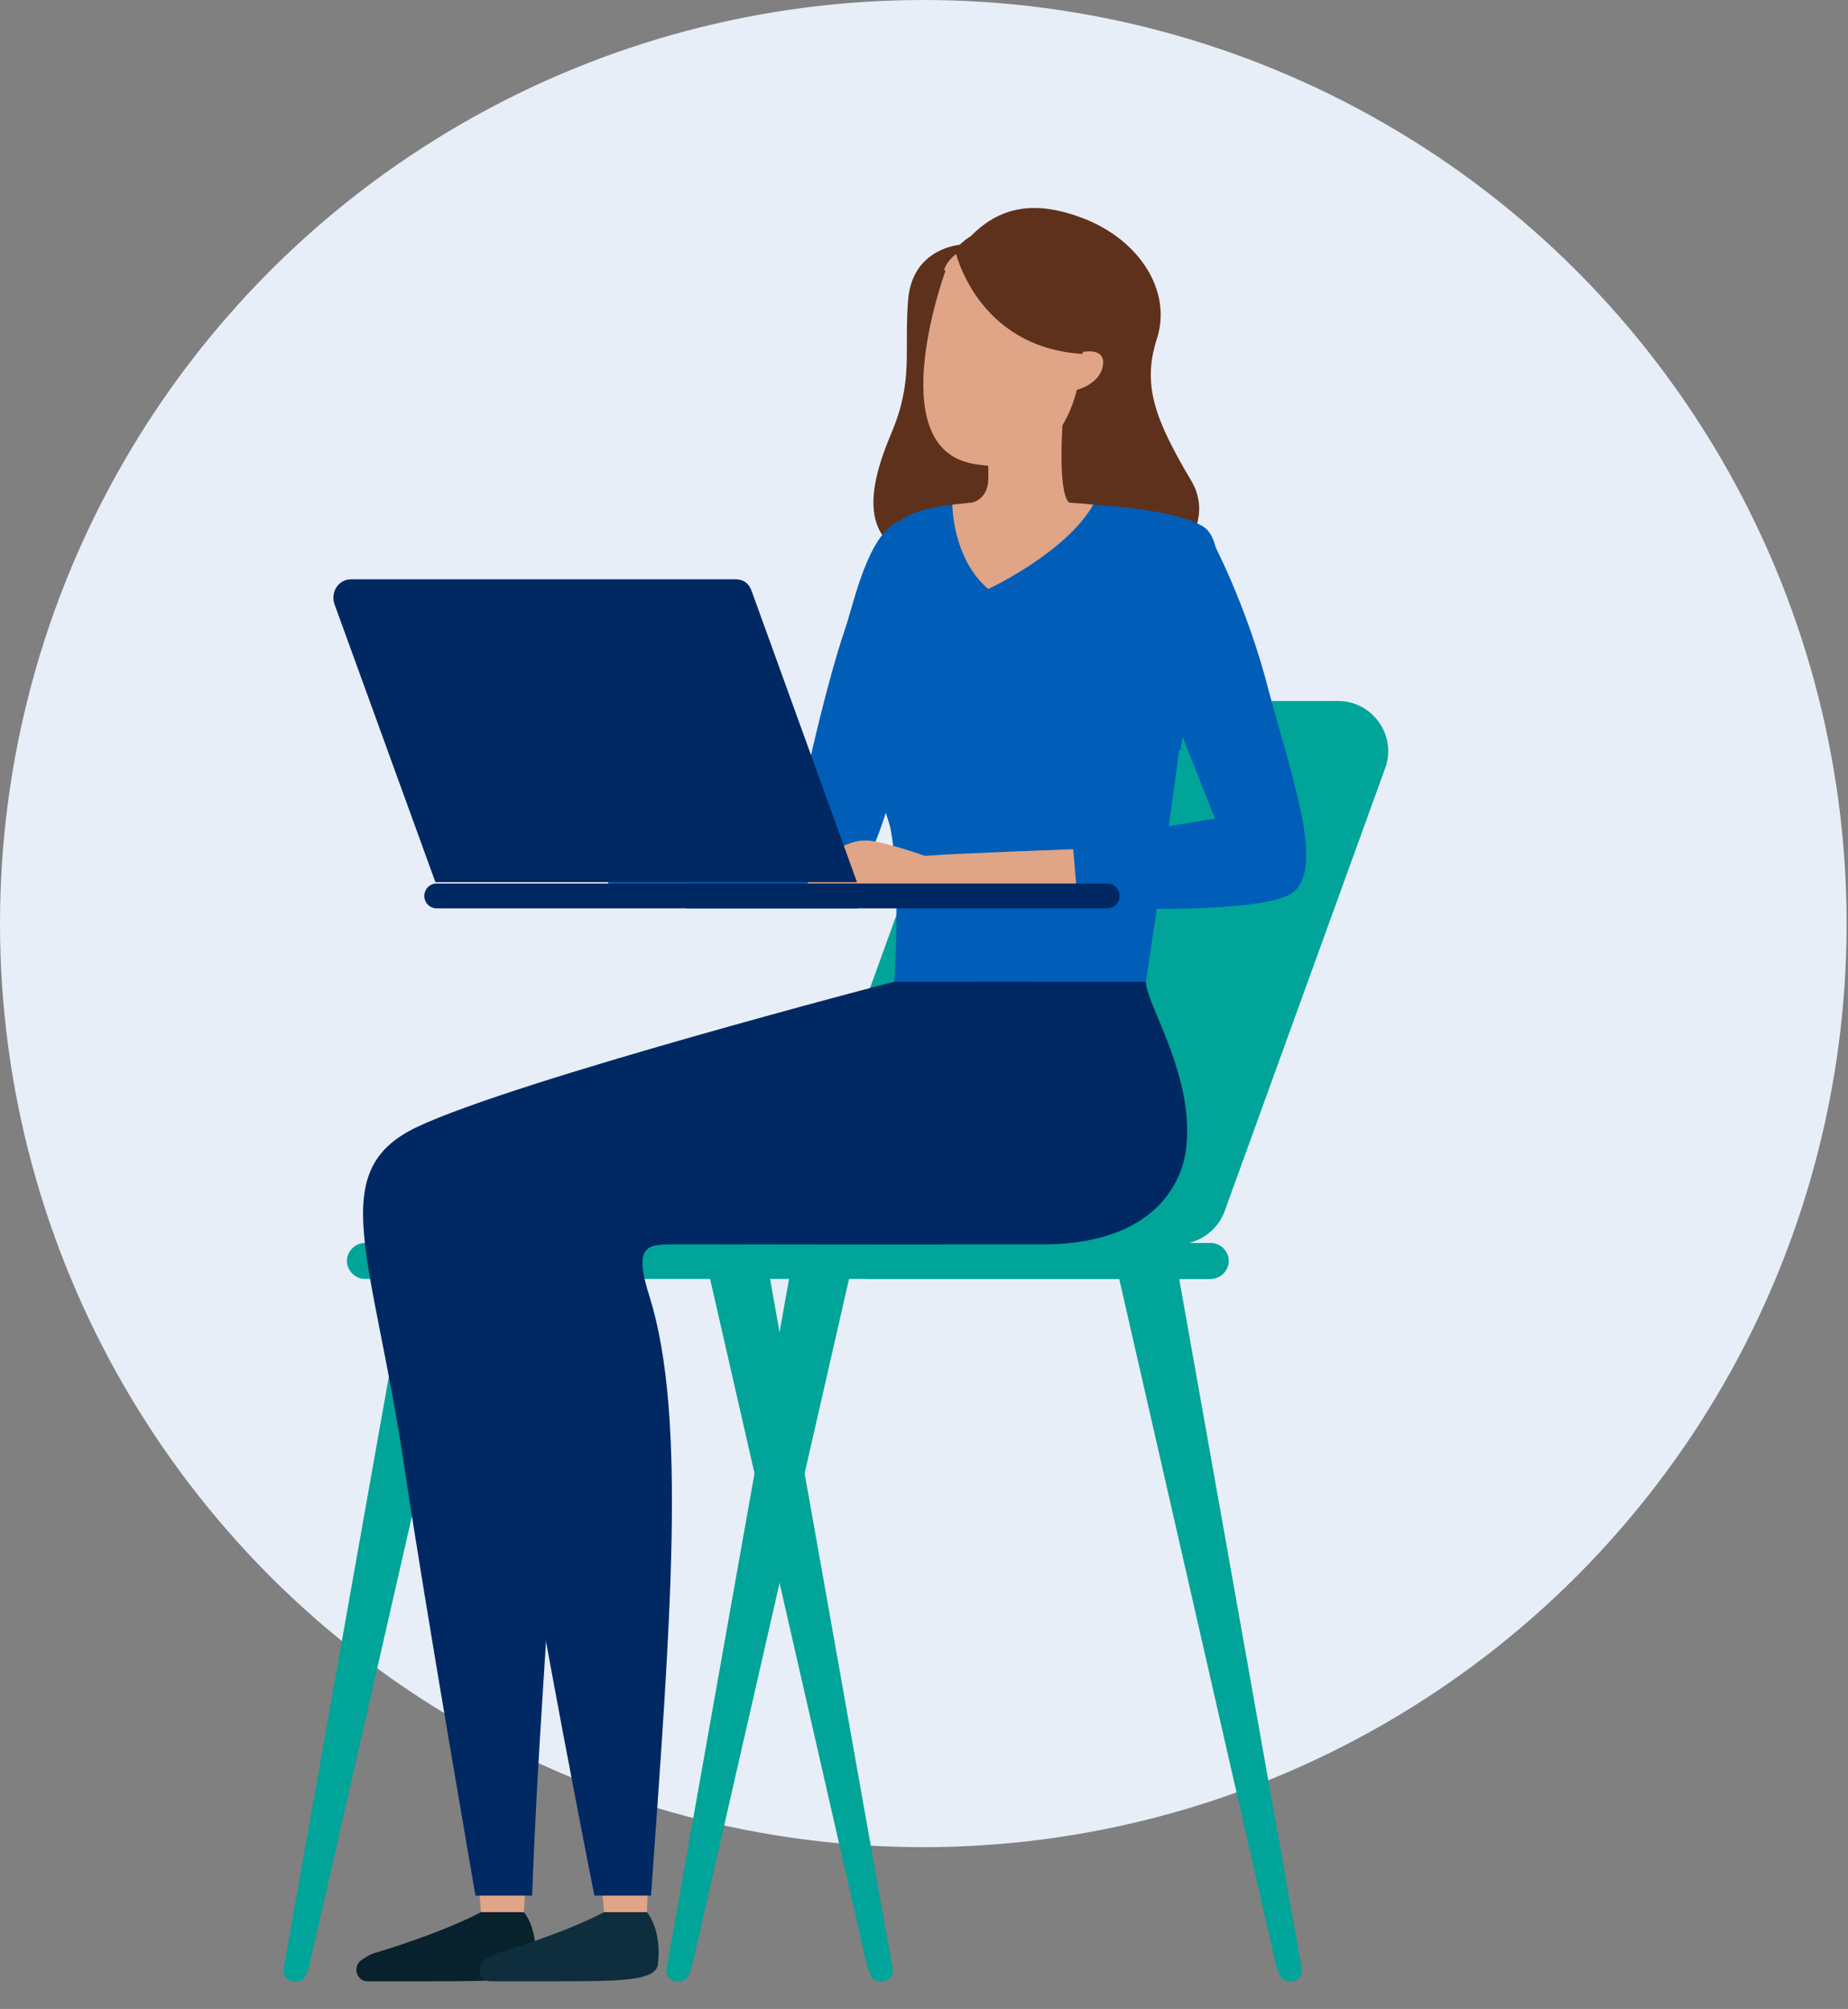 <?xml version="1.0" encoding="UTF-8"?> <svg xmlns="http://www.w3.org/2000/svg" id="Layer_1" version="1.1" viewBox="0 0 133.7 145.3"><rect x="0" y="0" width="133.7" height="145.3" fill="#808080" stroke="none"/><defs><style> .st0 { fill: #e0a486; } .st1 { fill: #005eb8; } .st2 { fill: #1f3648; opacity: 0; } .st3 { fill: #0e2e3d; } .st4 { fill: #e7eef7; } .st5 { fill: #07222d; } .st6 { fill: #00a499; } .st7 { fill: #002863; } .st8 { fill: #5e311d; } </style></defs><circle class="st4" cx="66.8" cy="66.8" r="66.8"></circle><path class="st2" d="M129.4,144.2c0,.6-21,1.1-47,1.1s-47-.5-47-1.1,21-1.1,47-1.1,47,.5,47,1.1Z"></path><g><g><g><path class="st6" d="M92.4,142.5l-11.7-51.2h4.4l9.1,51.2c0,1.1-1.7,1.1-1.7,0Z"></path><path class="st6" d="M62.8,142.5l-11.7-51.2h4.4l9.1,51.2c0,1.1-1.7,1.1-1.7,0Z"></path><path class="st6" d="M22.3,142.5l11.7-51.2h-4.4l-9.1,51.2c0,1.1,1.7,1.1,1.7,0Z"></path><path class="st6" d="M96.8,50.7h-23.8c-1.5,0-2.9,1-3.4,2.4l-11.6,32c-.9,2.4.9,4.9,3.4,4.9h23.8c1.5,0,2.9-1,3.4-2.4l11.6-32c.9-2.4-.9-4.9-3.4-4.9Z"></path><path class="st6" d="M87.5,92.5H26.4c-.7,0-1.3-.6-1.3-1.3h0c0-.7.6-1.3,1.3-1.3h61.2c.7,0,1.3.6,1.3,1.3h0c0,.7-.6,1.3-1.3,1.3Z"></path><path class="st6" d="M87.5,92.5h-24.7c-.7,0-1.3-.6-1.3-1.3h0c0-.7.6-1.3,1.3-1.3h24.7c.7,0,1.3.6,1.3,1.3h0c0,.7-.6,1.3-1.3,1.3Z"></path><path class="st6" d="M50,142.5l11.7-51.2h-4.4l-9.1,51.2c0,1.1,1.7,1.1,1.7,0Z"></path></g><path class="st8" d="M69.5,17.7s-3.5.2-3.8,4c-.3,3.8.4,5.8-1.2,9.6-1.6,3.8-3,8.9,3.9,9.4,6.9.5,9,.2,11.1,1.8s9.3-3.3,6.7-7.7c-2.6-4.4-3.6-6.9-2.5-10.3,1.1-3.4-1.2-7.1-5.3-8.7-3.4-1.3-6.3-1.1-8.8,2Z"></path><path class="st1" d="M67.7,39.5s1,3-1.4,11.6c-2.4,8.6-3.1,11.5-5.3,13.1-1.4,1-17,1-17,1v-4.4l13.7-1.7s1.7-8.5,3.5-13.8c.6-1.8,1.6-6.6,3.8-7.6,2.2-.9,2.7,1.8,2.7,1.8Z"></path><g><path class="st1" d="M85.3,54.2c-.6,4.9-2.4,16.8-2.4,16.8h-18.2s.5-7.3-.3-11.2c-.2-.7-.4-1.3-.6-1.8-1.4-2.3-2.7-4.4-2.7-6.7,0-.6,0-1.1.2-1.7.8-3,2-9.8,3.6-11.7,1.5-1.9,9.1-1.6,9.1-1.6,0,0,9.9,0,12.9,1.7.8.4,1.1,1.4,1.2,2.6.2,3.7-2.2,10-2.7,13.7Z"></path><path class="st1" d="M85.3,54.2c-.6,4.9-2.4,16.8-2.4,16.8l.9-28.1,4.2-2.3c.2,3.7-2.2,10-2.7,13.7Z"></path></g><g><path class="st0" d="M78.3,61.4s-8.7.3-11.4.5c0,0-2.5-.9-4-1.1-2.3-.2-4.4,2.2-5,4.4h20.1l.3-3.8Z"></path><path class="st1" d="M87.6,38.9s2.6,4.8,4.2,11.1c1.7,6.3,4,12.7,1.8,14.5-2.1,1.8-15.6,1.1-15.6,1.1l-.4-4.7,10.3-1.7s-3.9-9.8-4.5-11.5c-.6-1.8-1.1-7.2,1.1-8.1,2.2-.9,3-.6,3-.6Z"></path></g><g><g><polygon class="st0" points="37.9 138.3 34.8 138.3 34.4 133.7 38.2 133.3 37.9 138.3"></polygon><path class="st5" d="M37.9,138.3s1.1,1.2.8,3.8c-.2,1.2-2.9,1.2-7.5,1.2h-4.6c-.8,0-1.1-1-.5-1.5.3-.2.7-.5,1.2-.6,5.2-1.6,7.5-2.9,7.5-2.9h3.1Z"></path></g><path class="st7" d="M74.7,71c0,1.6,3.6,6.9,2.9,12.2-.5,3.4-3.4,6.8-10.3,6.8s-24.3-.1-26.8,0c-1.9,0-2.9.1-1.7,3.8,2.7,8.7.4,23.4-.3,43.3h-4.1s-3.6-20.7-5.1-30.7c-2.3-15.6-5.9-21.7.9-24.9,7.2-3.4,34.5-10.5,34.5-10.5h10Z"></path><g><polygon class="st0" points="46.8 138.3 43.7 138.3 43.3 133.7 47 133.3 46.8 138.3"></polygon><path class="st3" d="M46.8,138.3s1.1,1.2.8,3.8c-.2,1.2-2.9,1.2-7.5,1.2h-4.6c-.8,0-1.1-1-.5-1.5.3-.2.7-.5,1.2-.6,5.2-1.6,7.5-2.9,7.5-2.9h3.1Z"></path></g><path class="st7" d="M82.9,71c0,1.6,3.6,6.9,2.9,12.2-.5,3.4-3.4,6.8-10.3,6.8h-26.8c-1.9,0-2.9.1-1.7,3.8,2.7,8.7,1.5,23.6.1,43.3h-4.1s-4.1-20.7-5.6-30.7c-2.3-15.6-5.9-21.7.9-24.9,7.2-3.4,32.4-10.5,32.4-10.5h12.1Z"></path></g><g><g><path class="st0" d="M68.9,36.5s0,3.9,2.6,6.1c0,0,5.6-2.6,7.6-6.1,0,0-5.3-.6-10.2,0Z"></path><path class="st0" d="M70.1,36.4s1.4-.1,1.4-1.8.2-4.7.2-4.7l5.2.4s-.4,5.1.4,6l.8.9s-7.1,1.2-8-.9Z"></path></g><path class="st0" d="M71.5,34s3.4.5,5.2-.9v-2.7c.1,0-5.2,1.2-5.2,1.2v2.4Z"></path><path class="st0" d="M68.4,19.6s-4.6,12.5,1.8,13.9c6.4,1.4,7.7-5.3,7.7-5.3,0,0,1.7-.4,1.9-1.8.2-1.4-1.7-.9-1.7-.9,0,0,1.7-5.2-2.2-6.9-4.1-1.8-6.9-.9-7.6.9Z"></path><path class="st8" d="M69.1,18.1s1.5,7,9.2,7.5c0,0,2-5,.6-7.1-1.3-2.1-7.6-3.4-9.8-.4Z"></path></g></g><g><path class="st7" d="M62,63.8h-30.5l-7.3-20.1c-.3-.9.3-1.8,1.2-1.8h27.8c.6,0,1,.3,1.2.9l7.6,21Z"></path><path class="st7" d="M80.1,65.7h-30.3c-.5,0-.9-.4-.9-.9h0c0-.5.4-.9.9-.9h30.3c.5,0,.9.4.9.9h0c0,.5-.4.9-.9.9Z"></path><path class="st7" d="M61.9,65.7h-30.3c-.5,0-.9-.4-.9-.9h0c0-.5.4-.9.9-.9h30.3c.5,0,.9.4.9.9h0c0,.5-.4.9-.9.9Z"></path></g></g></svg> 